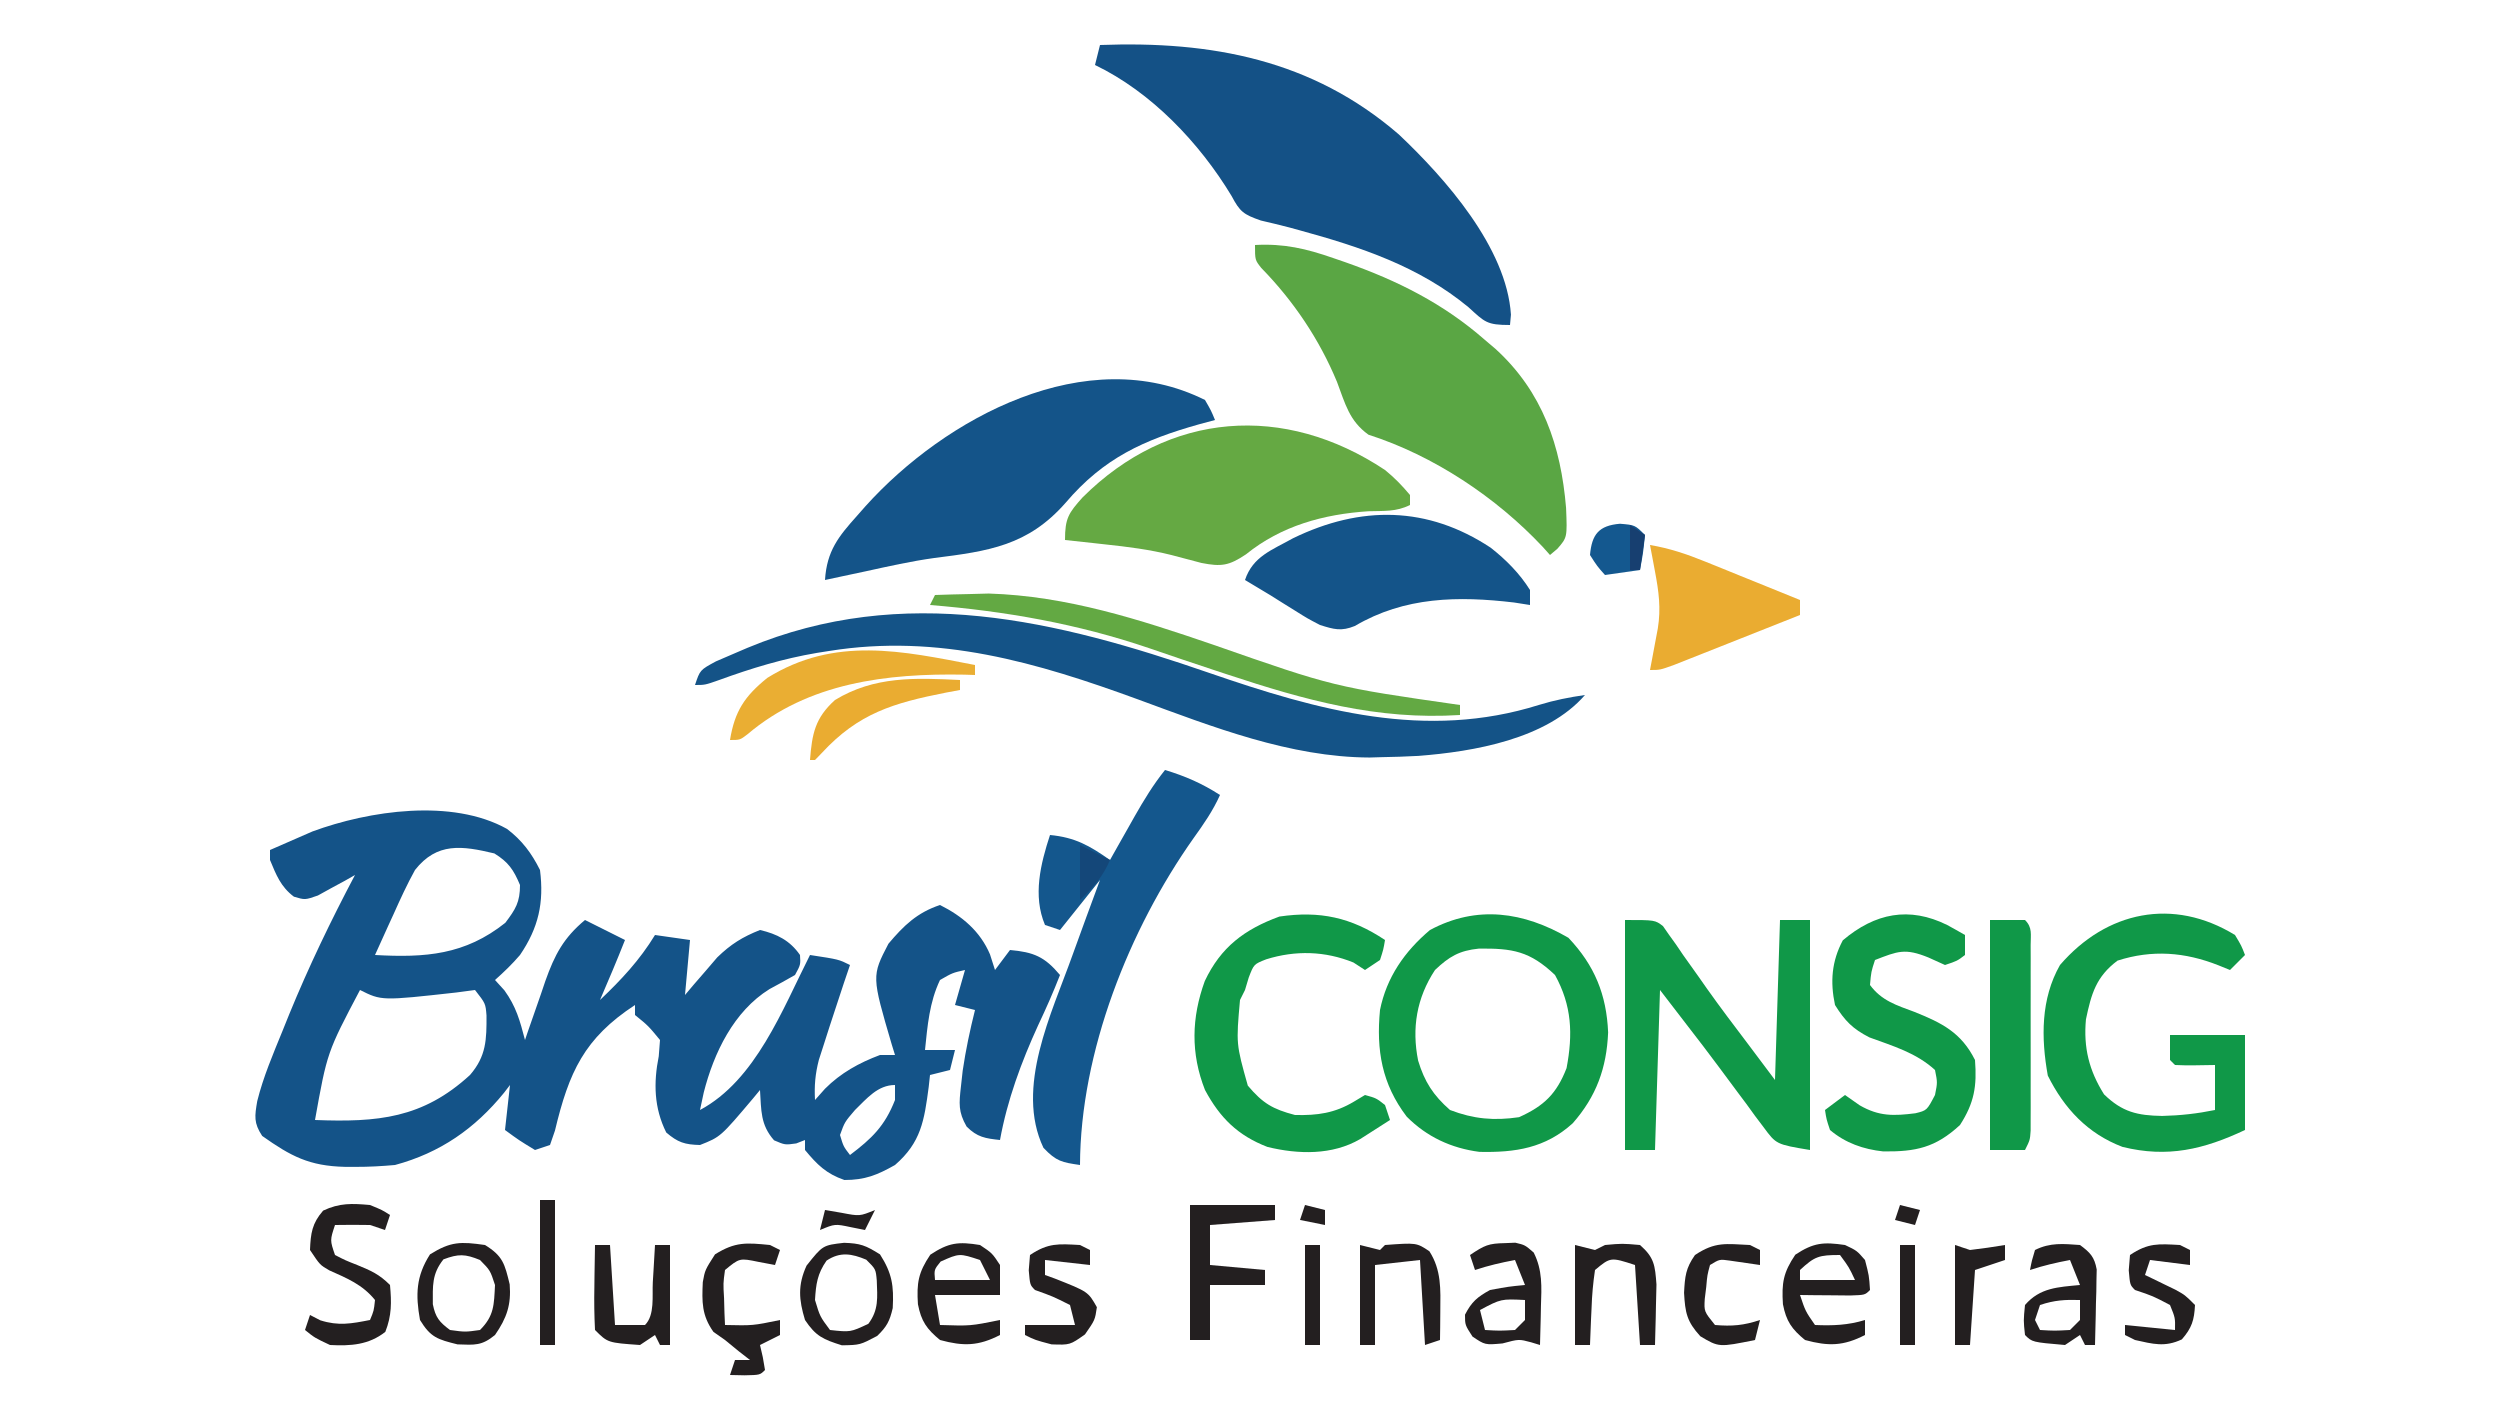 <?xml version="1.0" encoding="UTF-8"?>
<svg version="1.1" xmlns="http://www.w3.org/2000/svg" width="500" height="284">
<path d="M0 0 C3.019 2.296 4.919 4.858 6.598 8.215 C7.426 14.76 6.305 19.766 2.598 25.215 C1.02 27.056 -0.584 28.598 -2.402 30.215 C-1.474 31.236 -1.474 31.236 -0.527 32.277 C1.833 35.54 2.587 38.35 3.598 42.215 C3.784 41.665 3.969 41.116 4.161 40.55 C5.021 38.037 5.903 35.532 6.785 33.027 C7.077 32.163 7.369 31.299 7.67 30.408 C9.541 25.158 11.298 21.802 15.598 18.215 C18.238 19.535 20.878 20.855 23.598 22.215 C22.008 26.25 20.315 30.233 18.598 34.215 C22.868 30.16 26.526 26.252 29.598 21.215 C31.908 21.545 34.218 21.875 36.598 22.215 C36.268 25.845 35.938 29.475 35.598 33.215 C36.178 32.528 36.758 31.841 37.355 31.133 C38.137 30.232 38.918 29.331 39.723 28.402 C40.488 27.509 41.254 26.616 42.043 25.695 C44.756 23.061 47.093 21.606 50.598 20.215 C53.991 21.004 56.588 22.313 58.598 25.215 C58.723 27.152 58.723 27.152 57.598 29.215 C55.911 30.174 54.221 31.127 52.504 32.031 C45.343 36.477 41.357 44.803 39.348 52.715 C38.976 54.447 38.976 54.447 38.598 56.215 C49.753 50.252 55.114 36.042 60.598 25.215 C66.348 26.09 66.348 26.09 68.598 27.215 C68.185 28.432 67.773 29.649 67.348 30.902 C66.761 32.672 66.178 34.443 65.598 36.215 C65.238 37.309 64.878 38.404 64.508 39.531 C64.146 40.664 63.783 41.797 63.41 42.965 C62.894 44.566 62.894 44.566 62.367 46.199 C61.646 49.025 61.442 51.318 61.598 54.215 C62.258 53.472 62.918 52.73 63.598 51.965 C66.75 48.804 70.43 46.776 74.598 45.215 C75.588 45.215 76.578 45.215 77.598 45.215 C77.381 44.514 77.165 43.812 76.941 43.09 C72.931 29.425 72.931 29.425 76.285 22.965 C79.361 19.307 82.031 16.737 86.598 15.215 C91.051 17.441 94.637 20.472 96.598 25.09 C96.928 26.121 97.258 27.152 97.598 28.215 C98.588 26.895 99.578 25.575 100.598 24.215 C105.349 24.647 107.518 25.543 110.598 29.215 C109.263 32.638 107.795 35.958 106.223 39.277 C102.853 46.644 100.05 54.228 98.598 62.215 C95.651 61.896 94.041 61.661 91.918 59.523 C90.222 56.557 90.41 54.9 90.785 51.527 C90.901 50.477 91.017 49.426 91.137 48.344 C91.743 44.228 92.589 40.25 93.598 36.215 C92.278 35.885 90.958 35.555 89.598 35.215 C90.258 32.905 90.918 30.595 91.598 28.215 C89.108 28.776 89.108 28.776 86.598 30.215 C84.474 34.674 84.101 39.353 83.598 44.215 C85.578 44.215 87.558 44.215 89.598 44.215 C89.268 45.535 88.938 46.855 88.598 48.215 C87.278 48.545 85.958 48.875 84.598 49.215 C84.468 50.41 84.468 50.41 84.336 51.629 C83.444 58.353 82.81 62.698 77.598 67.215 C74.001 69.242 71.603 70.215 67.473 70.215 C63.831 68.948 62.04 67.16 59.598 64.215 C59.598 63.555 59.598 62.895 59.598 62.215 C59.02 62.442 58.443 62.669 57.848 62.902 C55.598 63.215 55.598 63.215 53.41 62.277 C50.657 59.144 50.867 56.329 50.598 52.215 C50.15 52.758 49.703 53.3 49.242 53.859 C42.707 61.593 42.707 61.593 38.598 63.215 C35.547 63.142 34.162 62.699 31.848 60.715 C29.395 55.809 29.285 50.777 30.348 45.465 C30.43 44.392 30.513 43.32 30.598 42.215 C28.264 39.381 28.264 39.381 25.598 37.215 C25.598 36.555 25.598 35.895 25.598 35.215 C15.432 41.875 12.399 48.613 9.59 60.336 C9.262 61.286 8.935 62.236 8.598 63.215 C7.608 63.545 6.618 63.875 5.598 64.215 C2.41 62.277 2.41 62.277 -0.402 60.215 C-0.072 57.245 0.258 54.275 0.598 51.215 C0.208 51.723 -0.181 52.231 -0.582 52.754 C-6.432 59.952 -13.386 64.781 -22.402 67.215 C-25.08 67.451 -27.604 67.596 -30.277 67.59 C-30.984 67.588 -31.691 67.587 -32.419 67.585 C-39.564 67.417 -43.223 65.464 -48.965 61.402 C-50.686 58.783 -50.465 57.445 -49.953 54.429 C-48.75 49.59 -46.781 45.011 -44.902 40.402 C-44.46 39.306 -44.018 38.21 -43.563 37.08 C-39.655 27.536 -35.221 18.328 -30.402 9.215 C-31.078 9.599 -31.753 9.983 -32.449 10.379 C-33.341 10.861 -34.233 11.343 -35.152 11.84 C-36.034 12.327 -36.916 12.814 -37.824 13.316 C-40.402 14.215 -40.402 14.215 -42.621 13.551 C-45.25 11.579 -46.157 9.204 -47.402 6.215 C-47.402 5.555 -47.402 4.895 -47.402 4.215 C-45.594 3.413 -43.781 2.624 -41.965 1.84 C-40.956 1.399 -39.946 0.958 -38.906 0.504 C-27.579 -3.663 -10.995 -6.143 0 0 Z M-18.402 8.215 C-19.977 11.063 -21.323 13.995 -22.652 16.965 C-23.016 17.758 -23.379 18.55 -23.754 19.367 C-24.645 21.313 -25.525 23.263 -26.402 25.215 C-16.337 25.783 -8.413 25.203 -0.34 18.777 C1.732 16.038 2.598 14.645 2.598 11.215 C1.325 8.176 0.283 6.638 -2.527 4.902 C-8.997 3.355 -14.005 2.633 -18.402 8.215 Z M-29.402 32.215 C-35.973 44.679 -35.973 44.679 -38.402 58.215 C-25.879 58.696 -16.869 57.904 -7.402 49.215 C-4.129 45.43 -4.077 42.114 -4.102 37.301 C-4.293 34.912 -4.293 34.912 -6.402 32.215 C-7.64 32.38 -8.877 32.545 -10.152 32.715 C-25.08 34.376 -25.08 34.376 -29.402 32.215 Z M1.598 47.215 C2.598 49.215 2.598 49.215 2.598 49.215 Z M69.598 56.215 C67.533 58.622 67.533 58.622 66.598 61.215 C67.289 63.518 67.289 63.518 68.598 65.215 C72.956 61.921 75.554 59.437 77.598 54.215 C77.598 53.225 77.598 52.235 77.598 51.215 C74.151 51.215 71.956 53.926 69.598 56.215 Z " fill="#145388" transform="translate(101.402,165.785)"/>
<path d="M0 0 C22.241 -0.836 42.431 2.905 59.77 17.891 C69.014 26.633 81.331 40.515 82.188 53.938 C82.095 54.958 82.095 54.958 82 56 C77.331 56 76.985 55.439 73.688 52.438 C63.812 44.266 52.072 40.382 39.875 37.043 C39.23 36.866 38.584 36.689 37.919 36.506 C36.011 36.003 34.089 35.552 32.168 35.102 C28.695 33.894 27.982 33.345 26.312 30.188 C19.9 19.563 10.258 9.407 -1 4 C-0.67 2.68 -0.34 1.36 0 0 Z " fill="#145186" transform="translate(220,9)"/>
<path d="M0 0 C5.771 -0.32 10.256 0.727 15.688 2.625 C16.477 2.896 17.266 3.168 18.08 3.448 C28.493 7.121 37.66 11.689 46 19 C46.7 19.594 47.4 20.189 48.121 20.801 C57.521 29.383 61.183 40.177 62.215 52.582 C62.453 58.478 62.453 58.478 60.48 60.75 C59.992 61.163 59.503 61.575 59 62 C58.269 61.182 58.269 61.182 57.523 60.348 C48.199 50.43 35.713 42.116 22.688 37.938 C18.841 35.164 18.053 31.759 16.406 27.398 C12.877 18.87 7.694 11.174 1.25 4.586 C0 3 0 3 0 0 Z " fill="#5AA644" transform="translate(251,49)"/>
<path d="M0 0 C1.219 2.109 1.219 2.109 2 4 C0.442 4.42 0.442 4.42 -1.148 4.848 C-12.234 7.971 -20.259 11.596 -27.892 20.572 C-35.422 29.135 -43.244 30.229 -54.232 31.611 C-58.809 32.254 -63.301 33.258 -67.812 34.25 C-69.402 34.589 -70.992 34.928 -72.582 35.266 C-73.71 35.508 -74.838 35.75 -76 36 C-75.637 30.177 -73.3 27.294 -69.562 23.125 C-69.02 22.51 -68.478 21.895 -67.92 21.261 C-52.041 3.616 -23.658 -11.829 0 0 Z " fill="#145489" transform="translate(241,80)"/>
<path d="M0 0 C1.934 1.576 3.386 3.073 5 5 C5 5.66 5 6.32 5 7 C2.22 8.39 -0.207 8.153 -3.312 8.25 C-12.262 8.838 -20.746 11.151 -27.812 16.875 C-31.22 19.146 -32.709 19.373 -36.715 18.59 C-38.71 18.075 -40.701 17.545 -42.691 17.012 C-47.095 15.906 -51.491 15.352 -56 14.875 C-56.775 14.789 -57.549 14.702 -58.348 14.613 C-60.231 14.404 -62.116 14.201 -64 14 C-64 9.655 -63.294 8.621 -60.489 5.485 C-43.202 -11.762 -20.111 -13.38 0 0 Z " fill="#65A943" transform="translate(277,94)"/>
<path d="M0 0 C21.753 7.499 43.289 13.538 65.989 6.39 C69.043 5.451 71.995 4.87 75.153 4.417 C67.485 13.241 52.922 15.738 41.827 16.597 C39.33 16.737 36.841 16.81 34.341 16.854 C33.224 16.888 33.224 16.888 32.084 16.922 C16.127 16.859 0.668 10.776 -14.097 5.354 C-34.444 -2.096 -54.136 -7.891 -75.972 -4.396 C-76.787 -4.267 -77.601 -4.139 -78.44 -4.008 C-85.244 -2.854 -91.565 -0.933 -98.038 1.429 C-100.847 2.417 -100.847 2.417 -102.847 2.417 C-101.847 -0.583 -101.847 -0.583 -98.671 -2.302 C-97.298 -2.91 -95.919 -3.503 -94.534 -4.083 C-93.813 -4.391 -93.092 -4.7 -92.349 -5.017 C-61.094 -18.02 -30.458 -10.521 0 0 Z " fill="#145387" transform="translate(241.847,134.583)"/>
<path d="M0 0 C4.053 1.225 7.444 2.699 11 5 C9.592 8.147 7.731 10.823 5.726 13.616 C-7.203 31.901 -16.916 56.391 -17 79 C-20.599 78.469 -21.719 78.296 -24.312 75.562 C-30.019 63.516 -22.649 48.659 -18.5 37.026 C-16.689 32.009 -14.851 27.002 -13 22 C-15.64 25.3 -18.28 28.6 -21 32 C-21.99 31.67 -22.98 31.34 -24 31 C-26.479 25.141 -24.882 18.764 -23 13 C-17.963 13.48 -15.106 15.125 -11 18 C-10.457 17.036 -9.915 16.072 -9.355 15.078 C-8.633 13.802 -7.91 12.526 -7.188 11.25 C-6.831 10.616 -6.475 9.982 -6.107 9.328 C-4.248 6.052 -2.362 2.95 0 0 Z " fill="#14578D" transform="translate(233,154)"/>
<path d="M0 0 C5.221 5.503 7.624 11.357 7.938 18.938 C7.636 26.041 5.575 31.729 0.855 37.094 C-4.637 42.079 -10.647 42.969 -17.805 42.812 C-23.432 42.08 -28.34 39.807 -32.352 35.758 C-37.31 29.233 -38.462 22.478 -37.688 14.438 C-36.378 7.912 -32.748 2.696 -27.688 -1.562 C-18.289 -6.608 -8.928 -5.191 0 0 Z M-26.688 6.438 C-30.364 12.015 -31.362 18.079 -30.062 24.562 C-28.786 28.773 -27.046 31.499 -23.688 34.438 C-18.958 36.249 -14.872 36.612 -9.875 35.875 C-4.87 33.618 -2.372 31.198 -0.375 26.062 C0.917 19.248 0.691 13.556 -2.688 7.438 C-7.705 2.665 -11.173 2.081 -17.922 2.16 C-21.824 2.552 -23.86 3.751 -26.688 6.438 Z " fill="#109848" transform="translate(313.688,187.562)"/>
<path d="M0 0 C6 0 6 0 7.592 1.215 C7.987 1.783 8.382 2.352 8.789 2.938 C9.481 3.898 9.481 3.898 10.187 4.879 C10.661 5.579 11.136 6.279 11.625 7 C12.663 8.459 13.703 9.917 14.742 11.375 C15.273 12.133 15.804 12.891 16.351 13.672 C19.069 17.509 21.915 21.249 24.75 25 C26.483 27.31 28.215 29.62 30 32 C30.33 21.44 30.66 10.88 31 0 C32.98 0 34.96 0 37 0 C37 15.18 37 30.36 37 46 C30.251 44.875 30.251 44.875 27.703 41.422 C27.141 40.679 26.579 39.935 26 39.169 C25.423 38.371 24.845 37.573 24.25 36.75 C23.645 35.943 23.041 35.135 22.417 34.303 C21.189 32.662 19.967 31.017 18.751 29.366 C16.722 26.624 14.648 23.921 12.558 21.225 C10.697 18.823 8.85 16.411 7 14 C6.67 24.56 6.34 35.12 6 46 C4.02 46 2.04 46 0 46 C0 30.82 0 15.64 0 0 Z " fill="#109848" transform="translate(325,184)"/>
<path d="M0 0 C1.285 2.141 1.285 2.141 2 4 C1.01 4.99 0.02 5.98 -1 7 C-1.763 6.691 -2.526 6.381 -3.312 6.062 C-10.011 3.414 -16.573 2.899 -23.5 5.125 C-27.777 8.333 -28.738 11.751 -29.812 16.875 C-30.329 22.505 -29.193 27.107 -26.188 31.875 C-22.544 35.414 -19.526 36.104 -14.562 36.188 C-10.966 36.109 -7.531 35.724 -4 35 C-4 32.03 -4 29.06 -4 26 C-5.299 26.021 -6.599 26.041 -7.938 26.062 C-9.292 26.084 -10.648 26.071 -12 26 C-12.33 25.67 -12.66 25.34 -13 25 C-13 23.35 -13 21.7 -13 20 C-8.05 20 -3.1 20 2 20 C2 26.27 2 32.54 2 39 C-6.244 42.879 -13.489 44.618 -22.516 42.375 C-29.476 39.723 -34.139 34.722 -37.438 28.125 C-38.79 20.611 -38.866 12.794 -35 6 C-25.725 -4.756 -12.391 -7.589 0 0 Z " fill="#109848" transform="translate(447,187)"/>
<path d="M0 0 C3.064 2.403 5.792 5.15 7.863 8.461 C7.863 9.451 7.863 10.441 7.863 11.461 C6.811 11.296 5.76 11.131 4.676 10.961 C-6.488 9.642 -17.199 9.781 -27.164 15.656 C-29.892 16.769 -31.349 16.336 -34.137 15.461 C-36.637 14.156 -36.637 14.156 -39.137 12.586 C-39.962 12.073 -40.787 11.56 -41.637 11.031 C-42.462 10.513 -43.287 9.995 -44.137 9.461 C-45.801 8.458 -47.467 7.457 -49.137 6.461 C-47.559 1.728 -43.749 0.48 -39.535 -1.887 C-25.974 -8.48 -12.618 -8.345 0 0 Z " fill="#145489" transform="translate(298.137,109.539)"/>
<path d="M0 0 C-0.312 1.875 -0.312 1.875 -1 4 C-1.99 4.66 -2.98 5.32 -4 6 C-4.763 5.505 -5.526 5.01 -6.312 4.5 C-11.975 2.197 -17.901 2.031 -23.762 3.863 C-26.228 4.837 -26.228 4.837 -27.25 7.5 C-27.497 8.325 -27.745 9.15 -28 10 C-28.33 10.66 -28.66 11.32 -29 12 C-29.782 20.791 -29.782 20.791 -27.438 29.125 C-24.438 32.663 -22.49 33.822 -18 35 C-13.516 35.108 -10.058 34.635 -6.188 32.312 C-5.466 31.879 -4.744 31.446 -4 31 C-1.75 31.625 -1.75 31.625 0 33 C0.33 33.99 0.66 34.98 1 36 C-0.268 36.816 -1.54 37.628 -2.812 38.438 C-3.874 39.116 -3.874 39.116 -4.957 39.809 C-10.547 43.069 -17.35 42.891 -23.512 41.387 C-29.446 39.1 -33.002 35.578 -36 30 C-38.889 22.673 -38.7 15.521 -36.043 8.211 C-32.837 1.415 -28.1 -2.13 -21.125 -4.688 C-13.026 -5.878 -6.785 -4.523 0 0 Z " fill="#109848" transform="translate(277,188)"/>
<path d="M0 0 C1.195 0.653 2.385 1.315 3.562 2 C3.562 3.32 3.562 4.64 3.562 6 C2 7.188 2 7.188 -0.438 8 C-1.531 7.505 -2.624 7.01 -3.75 6.5 C-8.435 4.594 -9.869 5.228 -14.438 7 C-15.207 9.345 -15.207 9.345 -15.438 12 C-13.137 15.14 -10.124 16.052 -6.562 17.375 C-1.047 19.582 2.825 21.525 5.562 27 C5.966 32.243 5.423 35.561 2.562 40 C-2.354 44.548 -6.282 45.352 -12.789 45.285 C-16.766 44.857 -20.358 43.605 -23.438 41 C-24.152 38.859 -24.152 38.859 -24.438 37 C-23.117 36.01 -21.797 35.02 -20.438 34 C-19.468 34.681 -18.499 35.361 -17.5 36.062 C-13.616 38.298 -10.715 38.2 -6.355 37.652 C-4.056 37.087 -4.056 37.087 -2.438 34 C-1.938 31.5 -1.938 31.5 -2.438 29 C-6.21 25.549 -10.839 24.213 -15.562 22.477 C-18.917 20.754 -20.444 19.187 -22.438 16 C-23.425 11.351 -23.106 7.256 -20.875 3.062 C-14.42 -2.399 -7.591 -3.756 0 0 Z " fill="#109848" transform="translate(389.438,185)"/>
<path d="M0 0 C3.89 0.653 7.304 1.805 10.957 3.285 C12.069 3.733 13.181 4.181 14.326 4.643 C15.477 5.111 16.627 5.58 17.812 6.062 C18.982 6.535 20.152 7.007 21.357 7.494 C24.24 8.659 27.121 9.828 30 11 C30 11.99 30 12.98 30 14 C26.051 15.571 22.1 17.137 18.147 18.7 C16.802 19.232 15.458 19.766 14.114 20.3 C12.184 21.068 10.252 21.831 8.32 22.594 C7.158 23.055 5.995 23.515 4.797 23.99 C2 25 2 25 0 25 C0.217 23.861 0.217 23.861 0.438 22.699 C0.623 21.705 0.809 20.711 1 19.688 C1.186 18.701 1.371 17.715 1.562 16.699 C2.219 12.65 1.752 9.31 1 5.312 C0.814 4.319 0.629 3.325 0.438 2.301 C0.293 1.542 0.149 0.782 0 0 Z " fill="#EAAC31" transform="translate(330,109)"/>
<path d="M0 0 C2.31 0 4.62 0 7 0 C8.528 1.528 8.127 2.899 8.129 5.029 C8.133 5.883 8.136 6.738 8.139 7.618 C8.137 8.547 8.135 9.476 8.133 10.434 C8.134 11.382 8.135 12.33 8.136 13.307 C8.136 15.317 8.135 17.327 8.13 19.337 C8.125 22.421 8.13 25.504 8.137 28.588 C8.136 30.536 8.135 32.485 8.133 34.434 C8.135 35.361 8.137 36.288 8.139 37.243 C8.136 38.101 8.133 38.958 8.129 39.842 C8.128 40.976 8.128 40.976 8.127 42.134 C8 44 8 44 7 46 C4.69 46 2.38 46 0 46 C0 30.82 0 15.64 0 0 Z " fill="#109848" transform="translate(398,184)"/>
<path d="M0 0 C2.292 -0.084 4.582 -0.142 6.875 -0.188 C8.789 -0.24 8.789 -0.24 10.742 -0.293 C26.407 0.189 40.935 4.91 55.625 9.938 C79.784 18.381 79.784 18.381 105 22 C105 22.66 105 23.32 105 24 C88.447 25.054 74.041 21.038 58.43 15.879 C57.139 15.453 57.139 15.453 55.822 15.019 C51.481 13.584 47.149 12.127 42.828 10.634 C28.444 5.74 14.131 3.24 -1 2 C-0.67 1.34 -0.34 0.68 0 0 Z " fill="#63A943" transform="translate(187,119)"/>
<path d="M0 0 C0 0.66 0 1.32 0 2 C-1.056 1.965 -1.056 1.965 -2.133 1.93 C-17.587 1.647 -33.341 3.517 -45.512 13.863 C-47 15 -47 15 -49 15 C-48.061 9.248 -46.078 6.242 -41.539 2.578 C-28.026 -5.821 -14.555 -2.807 0 0 Z " fill="#EAAE33" transform="translate(195,133)"/>
<path d="M0 0 C5.61 0 11.22 0 17 0 C17 0.99 17 1.98 17 3 C10.565 3.495 10.565 3.495 4 4 C4 6.64 4 9.28 4 12 C7.63 12.33 11.26 12.66 15 13 C15 13.99 15 14.98 15 16 C11.37 16 7.74 16 4 16 C4 19.63 4 23.26 4 27 C2.68 27 1.36 27 0 27 C0 18.09 0 9.18 0 0 Z " fill="#231F20" transform="translate(238,241)"/>
<path d="M0 0 C2.438 1 2.438 1 4 2 C3.67 2.99 3.34 3.98 3 5 C2.01 4.67 1.02 4.34 0 4 C-2.333 3.96 -4.667 3.956 -7 4 C-8.011 7.049 -8.011 7.049 -7 10 C-4.955 11.056 -4.955 11.056 -2.562 12 C0.229 13.147 1.846 13.846 4 16 C4.322 19.477 4.352 22.107 3.062 25.375 C-0.251 27.986 -3.855 28.218 -8 28 C-11.062 26.562 -11.062 26.562 -13 25 C-12.505 23.515 -12.505 23.515 -12 22 C-10.979 22.526 -10.979 22.526 -9.938 23.062 C-6.291 24.226 -3.715 23.728 0 23 C0.772 21.163 0.772 21.163 1 19 C-1.516 15.899 -4.592 14.657 -8.16 13.062 C-10 12 -10 12 -12 9 C-11.86 5.635 -11.604 3.697 -9.375 1.125 C-6.087 -0.432 -3.597 -0.321 0 0 Z " fill="#231F20" transform="translate(74,241)"/>
<path d="M0 0 C2.375 1.125 2.375 1.125 4 3 C4.812 6.125 4.812 6.125 5 9 C4 10 4 10 1.059 10.098 C-0.734 10.08 -0.734 10.08 -2.562 10.062 C-4.359 10.049 -4.359 10.049 -6.191 10.035 C-7.118 10.024 -8.045 10.012 -9 10 C-7.912 13.25 -7.912 13.25 -6 16 C-2.474 16.157 0.619 16.04 4 15 C4 15.99 4 16.98 4 18 C-0.321 20.226 -3.319 20.277 -8 19 C-10.653 16.823 -11.764 15.229 -12.414 11.844 C-12.683 7.599 -12.357 5.53 -9.938 1.938 C-6.268 -0.483 -4.32 -0.628 0 0 Z M-9 5 C-9 5.66 -9 6.32 -9 7 C-5.37 7 -1.74 7 2 7 C0.79 4.427 0.79 4.427 -1 2 C-5.225 2 -6.045 2.256 -9 5 Z " fill="#231F20" transform="translate(369,249)"/>
<path d="M0 0 C2.438 1.625 2.438 1.625 4 4 C4 5.98 4 7.96 4 10 C-0.29 10 -4.58 10 -9 10 C-8.67 11.98 -8.34 13.96 -8 16 C-1.916 16.198 -1.916 16.198 4 15 C4 15.99 4 16.98 4 18 C-0.321 20.226 -3.319 20.277 -8 19 C-10.653 16.823 -11.764 15.229 -12.414 11.844 C-12.683 7.599 -12.357 5.53 -9.938 1.938 C-6.253 -0.492 -4.335 -0.709 0 0 Z M-7.875 3.312 C-9.185 4.939 -9.185 4.939 -9 7 C-5.37 7 -1.74 7 2 7 C1.34 5.68 0.68 4.36 0 3 C-4.118 1.638 -4.118 1.638 -7.875 3.312 Z " fill="#231F20" transform="translate(196,249)"/>
<path d="M0 0 C0.681 -0.028 1.361 -0.057 2.062 -0.086 C4 0.375 4 0.375 5.738 1.883 C7.529 5.419 7.321 8.762 7.188 12.625 C7.174 13.37 7.16 14.115 7.146 14.883 C7.111 16.714 7.057 18.545 7 20.375 C6.412 20.196 5.824 20.017 5.219 19.832 C2.788 19.182 2.788 19.182 -0.5 20.062 C-4 20.375 -4 20.375 -6.5 18.688 C-8 16.375 -8 16.375 -8 14.312 C-6.666 11.727 -5.559 10.789 -3 9.375 C0.75 8.688 0.75 8.688 4 8.375 C3.34 6.725 2.68 5.075 2 3.375 C-0.763 3.898 -3.326 4.484 -6 5.375 C-6.33 4.385 -6.66 3.395 -7 2.375 C-4.059 0.414 -3.319 0.063 0 0 Z M-5 13.375 C-4.67 14.695 -4.34 16.015 -4 17.375 C-1.083 17.542 -1.083 17.542 2 17.375 C2.66 16.715 3.32 16.055 4 15.375 C4 14.055 4 12.735 4 11.375 C-0.79 11.141 -0.79 11.141 -5 13.375 Z " fill="#231F20" transform="translate(301,248.625)"/>
<path d="M0 0 C3.283 0.114 4.263 0.485 7.188 2.312 C9.615 6.106 9.974 8.606 9.734 13.051 C9.138 15.655 8.538 16.789 6.625 18.625 C3.188 20.438 3.188 20.438 -0.438 20.5 C-4.179 19.322 -5.642 18.693 -7.812 15.438 C-9.046 11.37 -9.282 8.467 -7.5 4.562 C-4.266 0.489 -4.266 0.489 0 0 Z M-3.5 3.562 C-5.342 6.194 -5.621 8.246 -5.812 11.438 C-4.825 14.734 -4.825 14.734 -2.812 17.438 C1.279 17.883 1.279 17.883 4.855 16.203 C6.967 13.405 6.659 10.931 6.543 7.535 C6.342 5.263 6.342 5.263 4.438 3.375 C1.525 2.161 -0.769 1.742 -3.5 3.562 Z " fill="#231F20" transform="translate(168.812,248.562)"/>
<path d="M0 0 C3.58 2.203 3.944 3.769 4.938 7.875 C5.258 11.97 4.362 14.579 2 18 C-0.644 20.172 -2.03 19.999 -5.5 19.875 C-9.473 18.882 -10.867 18.499 -13 15 C-13.907 9.934 -13.802 6.254 -11 1.875 C-6.836 -0.728 -4.861 -0.694 0 0 Z M-8.312 2.875 C-10.656 5.827 -10.44 8.166 -10.434 11.844 C-9.902 14.489 -9.149 15.401 -7 17 C-3.958 17.417 -3.958 17.417 -1 17 C1.846 14.154 1.799 11.96 2 8 C1.043 5.071 1.043 5.071 -1 3 C-3.969 1.782 -5.315 1.741 -8.312 2.875 Z " fill="#231F20" transform="translate(97,249)"/>
<path d="M0 0 C2.041 1.515 2.888 2.378 3.341 4.901 C3.325 5.598 3.309 6.294 3.293 7.012 C3.283 7.769 3.274 8.526 3.264 9.307 C3.239 10.092 3.213 10.878 3.188 11.688 C3.174 12.485 3.16 13.282 3.146 14.104 C3.111 16.069 3.057 18.035 3 20 C2.34 20 1.68 20 1 20 C0.67 19.34 0.34 18.68 0 18 C-0.99 18.66 -1.98 19.32 -3 20 C-9.566 19.434 -9.566 19.434 -11 18 C-11.312 15.125 -11.312 15.125 -11 12 C-8.006 8.527 -4.392 8.422 0 8 C-0.66 6.35 -1.32 4.7 -2 3 C-4.763 3.523 -7.326 4.109 -10 5 C-9.625 3.062 -9.625 3.062 -9 1 C-5.95 -0.525 -3.358 -0.236 0 0 Z M-8 12 C-8.33 12.99 -8.66 13.98 -9 15 C-8.67 15.66 -8.34 16.32 -8 17 C-5.083 17.167 -5.083 17.167 -2 17 C-1.34 16.34 -0.68 15.68 0 15 C0 13.68 0 12.36 0 11 C-3.044 10.918 -5.072 11.024 -8 12 Z " fill="#231F20" transform="translate(416,249)"/>
<path d="M0 0 C1.32 0.33 2.64 0.66 4 1 C4.66 0.67 5.32 0.34 6 0 C9.438 -0.312 9.438 -0.312 13 0 C15.862 2.516 16.004 4.049 16.293 7.891 C16.273 9.344 16.238 10.797 16.188 12.25 C16.167 13.368 16.167 13.368 16.146 14.508 C16.111 16.339 16.057 18.17 16 20 C15.01 20 14.02 20 13 20 C12.67 14.72 12.34 9.44 12 4 C7.118 2.411 7.118 2.411 4 5 C3.616 7.61 3.397 10.006 3.312 12.625 C3.278 13.331 3.244 14.038 3.209 14.766 C3.126 16.51 3.062 18.255 3 20 C2.01 20 1.02 20 0 20 C0 13.4 0 6.8 0 0 Z " fill="#231F20" transform="translate(315,249)"/>
<path d="M0 0 C1.32 0.33 2.64 0.66 4 1 C4.33 0.67 4.66 0.34 5 0 C11.3 -0.467 11.3 -0.467 13.875 1.25 C16.295 5.015 16.11 8.877 16.062 13.25 C16.053 14.328 16.044 15.405 16.035 16.516 C16.024 17.335 16.012 18.155 16 19 C15.01 19.33 14.02 19.66 13 20 C12.67 14.39 12.34 8.78 12 3 C7.545 3.495 7.545 3.495 3 4 C3 9.28 3 14.56 3 20 C2.01 20 1.02 20 0 20 C0 13.4 0 6.8 0 0 Z " fill="#231F20" transform="translate(272,249)"/>
<path d="M0 0 C0.99 0 1.98 0 3 0 C3.33 5.28 3.66 10.56 4 16 C5.98 16 7.96 16 10 16 C11.996 14.004 11.41 10.183 11.562 7.438 C11.606 6.727 11.649 6.016 11.693 5.283 C11.8 3.522 11.9 1.761 12 0 C12.99 0 13.98 0 15 0 C15 6.6 15 13.2 15 20 C14.34 20 13.68 20 13 20 C12.67 19.34 12.34 18.68 12 18 C11.01 18.66 10.02 19.32 9 20 C2.547 19.547 2.547 19.547 0 17 C-0.145 14.091 -0.186 11.28 -0.125 8.375 C-0.116 7.573 -0.107 6.771 -0.098 5.945 C-0.074 3.963 -0.038 1.982 0 0 Z " fill="#231F20" transform="translate(119,249)"/>
<path d="M0 0 C0.66 0.33 1.32 0.66 2 1 C1.67 1.99 1.34 2.98 1 4 C-0.093 3.794 -1.186 3.587 -2.312 3.375 C-6.084 2.597 -6.084 2.597 -9 5 C-9.365 7.667 -9.365 7.667 -9.188 10.625 C-9.16 11.628 -9.133 12.631 -9.105 13.664 C-9.071 14.435 -9.036 15.206 -9 16 C-3.422 16.125 -3.422 16.125 2 15 C2 15.99 2 16.98 2 18 C0.02 18.99 0.02 18.99 -2 20 C-1.814 20.804 -1.629 21.609 -1.438 22.438 C-1.293 23.283 -1.149 24.129 -1 25 C-2 26 -2 26 -5.062 26.062 C-6.032 26.042 -7.001 26.021 -8 26 C-7.67 25.01 -7.34 24.02 -7 23 C-6.01 23 -5.02 23 -4 23 C-5.114 22.134 -5.114 22.134 -6.25 21.25 C-7.611 20.136 -7.611 20.136 -9 19 C-9.763 18.464 -10.526 17.927 -11.312 17.375 C-13.661 14.07 -13.624 11.405 -13.441 7.418 C-13 5 -13 5 -11 1.875 C-6.929 -0.67 -4.743 -0.467 0 0 Z " fill="#231F20" transform="translate(154,249)"/>
<path d="M0 0 C0 0.66 0 1.32 0 2 C-0.918 2.17 -1.836 2.34 -2.781 2.516 C-13.329 4.599 -20.307 6.645 -27.652 14.609 C-28.319 15.298 -28.319 15.298 -29 16 C-29.33 16 -29.66 16 -30 16 C-29.586 10.723 -28.988 7.599 -25 4 C-17.114 -0.807 -8.917 -0.428 0 0 Z " fill="#EAAC31" transform="translate(192,136)"/>
<path d="M0 0 C0.66 0.33 1.32 0.66 2 1 C2 1.99 2 2.98 2 4 C-0.97 3.67 -3.94 3.34 -7 3 C-7 3.99 -7 4.98 -7 6 C-6.362 6.231 -5.724 6.461 -5.066 6.699 C1.629 9.342 1.629 9.342 3.375 12.438 C3 15 3 15 1 17.875 C-2 20 -2 20 -5.688 19.875 C-9 19 -9 19 -11 18 C-11 17.34 -11 16.68 -11 16 C-7.7 16 -4.4 16 -1 16 C-1.33 14.68 -1.66 13.36 -2 12 C-5.455 10.269 -5.455 10.269 -9 9 C-10 8 -10 8 -10.25 5.062 C-10.168 4.052 -10.085 3.041 -10 2 C-6.331 -0.446 -4.328 -0.236 0 0 Z " fill="#231F20" transform="translate(216,249)"/>
<path d="M0 0 C0.66 0.33 1.32 0.66 2 1 C2 1.99 2 2.98 2 4 C-0.64 3.67 -3.28 3.34 -6 3 C-6.33 3.99 -6.66 4.98 -7 6 C-6.446 6.266 -5.891 6.531 -5.32 6.805 C-4.234 7.334 -4.234 7.334 -3.125 7.875 C-2.046 8.397 -2.046 8.397 -0.945 8.93 C1 10 1 10 3 12 C2.844 15.038 2.376 16.566 0.375 18.875 C-3.022 20.484 -5.4 19.8 -9 19 C-9.66 18.67 -10.32 18.34 -11 18 C-11 17.34 -11 16.68 -11 16 C-7.7 16.33 -4.4 16.66 -1 17 C-0.948 14.577 -0.948 14.577 -2 12 C-5.44 10.192 -5.44 10.192 -9 9 C-10 8 -10 8 -10.25 5.062 C-10.168 4.052 -10.085 3.041 -10 2 C-6.331 -0.446 -4.328 -0.236 0 0 Z " fill="#231F20" transform="translate(436,249)"/>
<path d="M0 0 C0.66 0.33 1.32 0.66 2 1 C2 1.99 2 2.98 2 4 C-0.018 3.707 -2.036 3.414 -4.055 3.121 C-6.081 2.832 -6.081 2.832 -8 4 C-8.545 6.019 -8.545 6.019 -8.75 8.375 C-8.848 9.166 -8.946 9.958 -9.047 10.773 C-9.193 13.292 -9.193 13.292 -7 16 C-3.584 16.291 -1.262 16.087 2 15 C1.67 16.32 1.34 17.64 1 19 C-6.215 20.468 -6.215 20.468 -9.938 18.25 C-12.633 15.31 -12.971 13.529 -13.188 9.562 C-13.014 6.266 -12.864 4.649 -11 2 C-6.946 -0.702 -4.817 -0.229 0 0 Z " fill="#231F20" transform="translate(350,249)"/>
<path d="M0 0 C3 0.25 3 0.25 5 2.25 C4.625 5.875 4.625 5.875 4 9.25 C1.69 9.58 -0.62 9.91 -3 10.25 C-4.562 8.5 -4.562 8.5 -6 6.25 C-5.636 2.122 -4.238 0.353 0 0 Z " fill="#14588F" transform="translate(324,104.75)"/>
<path d="M0 0 C0.99 0 1.98 0 3 0 C3 9.57 3 19.14 3 29 C2.01 29 1.02 29 0 29 C0 19.43 0 9.86 0 0 Z " fill="#231F20" transform="translate(108,240)"/>
<path d="M0 0 C0.99 0.33 1.98 0.66 3 1 C5.341 0.722 7.676 0.395 10 0 C10 0.99 10 1.98 10 3 C8.02 3.66 6.04 4.32 4 5 C3.67 9.95 3.34 14.9 3 20 C2.01 20 1.02 20 0 20 C0 13.4 0 6.8 0 0 Z " fill="#231F20" transform="translate(391,249)"/>
<path d="M0 0 C0.99 0 1.98 0 3 0 C3 6.6 3 13.2 3 20 C2.01 20 1.02 20 0 20 C0 13.4 0 6.8 0 0 Z " fill="#231F20" transform="translate(380,249)"/>
<path d="M0 0 C0.99 0 1.98 0 3 0 C3 6.6 3 13.2 3 20 C2.01 20 1.02 20 0 20 C0 13.4 0 6.8 0 0 Z " fill="#231F20" transform="translate(261,249)"/>
<path d="M0 0 C2 1 4 2 6 3 C4.557 6.366 2.667 8.51 0 11 C0 7.37 0 3.74 0 0 Z " fill="#144779" transform="translate(216,169)"/>
<path d="M0 0 C1.093 0.186 2.186 0.371 3.312 0.562 C6.936 1.258 6.936 1.258 10 0 C9.34 1.32 8.68 2.64 8 4 C6.608 3.722 6.608 3.722 5.188 3.438 C1.987 2.759 1.987 2.759 -1 4 C-0.67 2.68 -0.34 1.36 0 0 Z " fill="#231F20" transform="translate(165,242)"/>
<path d="M0 0 C1.485 0.99 1.485 0.99 3 2 C2.67 4.31 2.34 6.62 2 9 C1.34 9 0.68 9 0 9 C0 6.03 0 3.06 0 0 Z " fill="#173F70" transform="translate(326,105)"/>
<path d="M0 0 C1.98 0.495 1.98 0.495 4 1 C4 1.99 4 2.98 4 4 C2.35 3.67 0.7 3.34 -1 3 C-0.67 2.01 -0.34 1.02 0 0 Z " fill="#231F20" transform="translate(261,241)"/>
<path d="M0 0 C1.98 0.495 1.98 0.495 4 1 C3.67 1.99 3.34 2.98 3 4 C1.68 3.67 0.36 3.34 -1 3 C-0.67 2.01 -0.34 1.02 0 0 Z " fill="#231F20" transform="translate(380,241)"/>
</svg>
